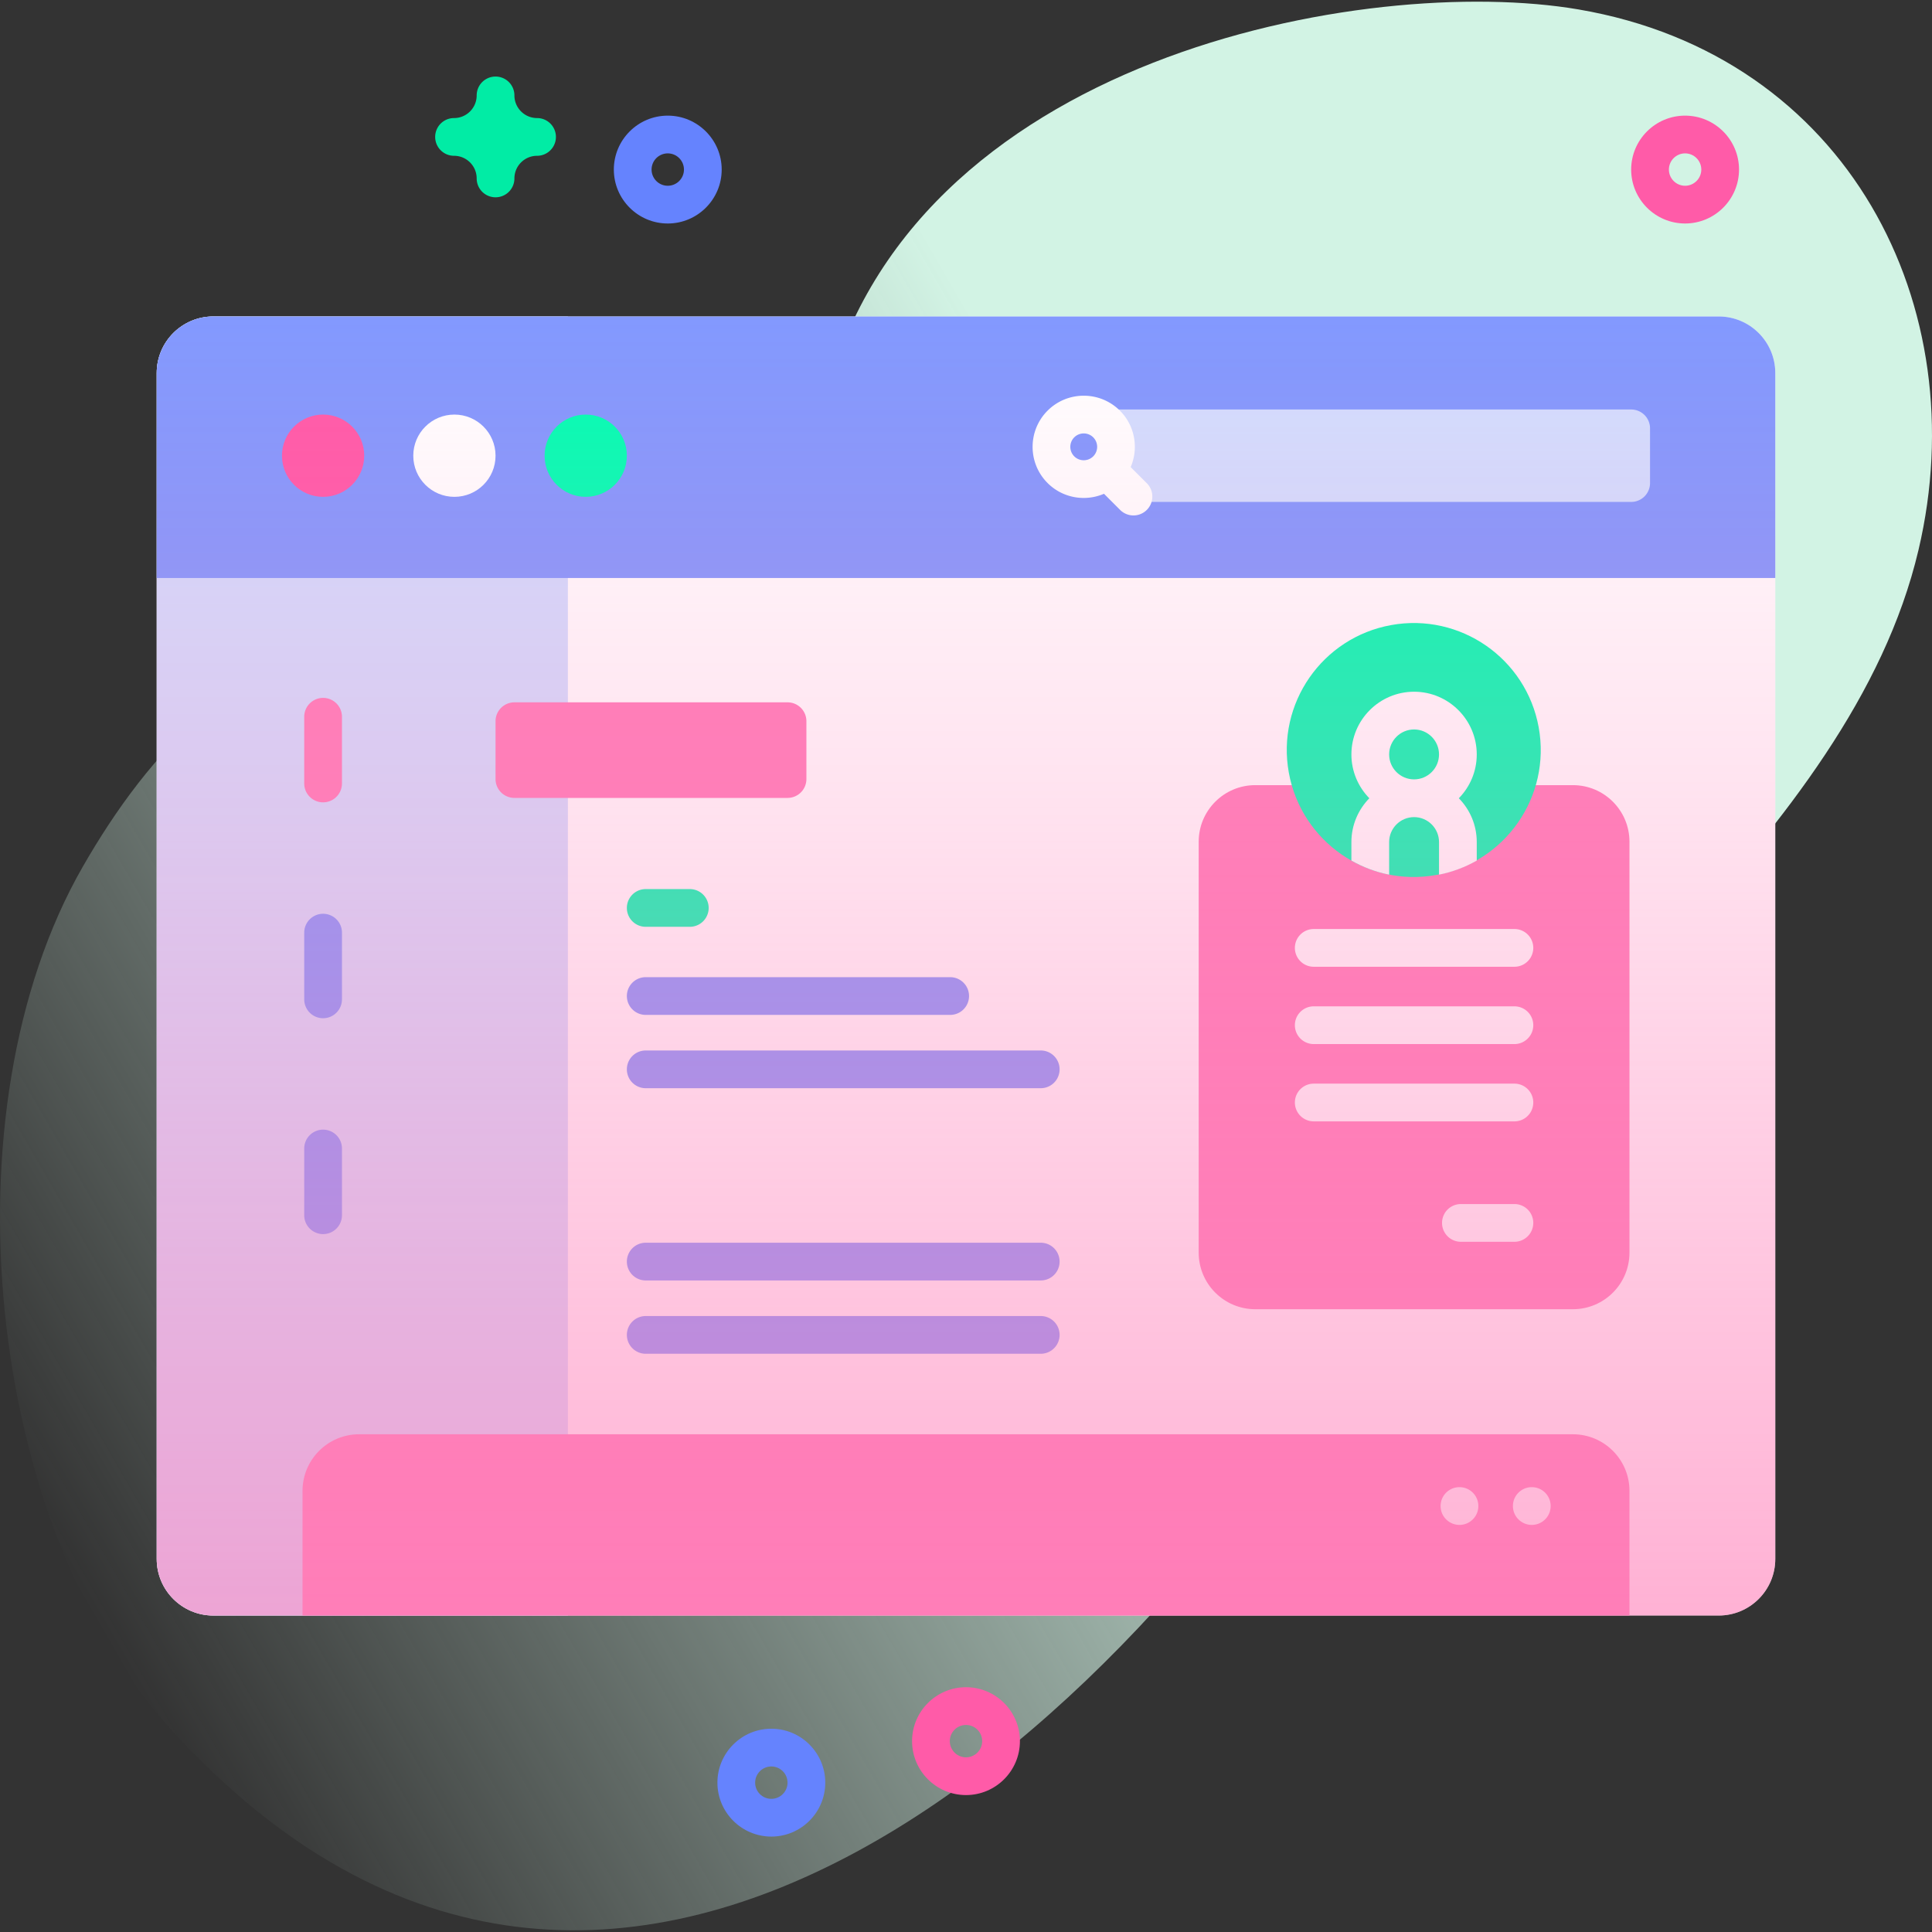 <svg height="512" width="512" xmlns="http://www.w3.org/2000/svg"><rect width="100%" height="100%" fill="#333333" stroke="none"/><linearGradient id="a" gradientUnits="userSpaceOnUse" x1="8.753" x2="524.203" y1="401.161" y2="103.566"><stop offset="0" stop-color="#dcfdee" stop-opacity="0"/><stop offset=".629" stop-color="#d2f3e4"/></linearGradient><linearGradient id="b" gradientUnits="userSpaceOnUse" x1="256" x2="256" y1="83.867" y2="428.133"><stop offset=".003" stop-color="#ff7eb8" stop-opacity="0"/><stop offset="1" stop-color="#ff7eb8" stop-opacity=".6"/></linearGradient><path d="M418.32 2.5c-55.666-9.521-178.298 12.183-200.004 105.017-14.431 61.722-14.007 112.075-50.427 113.02-21.67.562-32.97-44.31-62.889-48.001-39.047-4.817-66.145 27.695-83.057 57.138-37.205 64.772-25.571 174.918 23.354 228.632 118.488 130.086 259.197-5.952 319.358-112.309 38.584-68.213 125.637-123.351 143.767-200.248C523.599 81.373 489.919 14.746 418.32 2.5z" fill="url(#a)"/><path d="M455.47 428.133H56.53c-8.284 0-15-6.716-15-15V98.867c0-8.284 6.716-15 15-15h398.94c8.284 0 15 6.716 15 15v314.266c0 8.285-6.715 15-15 15z" fill="#fff"/><path d="M150.499 83.867H56.53c-8.284 0-15 6.716-15 15v314.267c0 8.284 6.716 15 15 15h93.969z" fill="#d2deff"/><path d="M431.827 428.133H80.173v-33.036c0-8.284 6.716-15 15-15h321.654c8.284 0 15 6.716 15 15z" fill="#ff7eb8"/><path d="M470.47 153.18V98.867c0-8.284-6.716-15-15-15H56.53c-8.284 0-15 6.716-15 15v54.313z" fill="#8399fe"/><circle cx="85.623" cy="120.768" fill="#ff5ba8" r="10.901"/><circle cx="120.424" cy="120.768" fill="#fff" r="10.901"/><circle cx="155.224" cy="120.768" fill="#02ffb3" r="10.901"/><path d="M432.277 133.015H296.119V108.52h136.158a5 5 0 015 5v14.496a4.999 4.999 0 01-5 4.999z" fill="#d2deff"/><path d="M296.789 108.831c-5.286-5.286-13.887-5.286-19.173 0s-5.286 13.887 0 19.173c4.037 4.037 10.003 4.98 14.953 2.852l4.348 4.348a5.001 5.001 0 007.071-7.071l-4.348-4.348c2.129-4.951 1.186-10.917-2.851-14.954zm-12.102 7.071c1.387-1.387 3.644-1.387 5.031 0s1.387 3.644 0 5.031-3.644 1.387-5.031 0-1.387-3.644 0-5.031z" fill="#fff"/><g><path d="M416.827 346.956h-84.162c-8.284 0-15-6.716-15-15V223.07c0-8.284 6.716-15 15-15h84.162c8.284 0 15 6.716 15 15v108.886c0 8.284-6.716 15-15 15z" fill="#ff7eb8"/><circle cx="374.746" cy="198.791" fill="#02ffb3" transform="rotate(-10.26 374.548 199.247)" r="33.651"/><path d="M362.886 211.544c-2.93 3-4.75 7.1-4.75 11.61v4.91c3.07 1.74 6.43 3.02 10 3.73v-8.64c0-3.64 2.96-6.61 6.61-6.61s6.61 2.97 6.61 6.61v8.64c3.57-.71 6.94-1.99 10-3.73v-4.91c0-4.51-1.81-8.61-4.75-11.61 2.94-3 4.75-7.1 4.75-11.61 0-9.16-7.45-16.62-16.61-16.62s-16.61 7.46-16.61 16.62c0 4.51 1.82 8.61 4.75 11.61zm5.25-11.61c0-3.65 2.96-6.62 6.61-6.62s6.61 2.97 6.61 6.62c0 3.64-2.96 6.61-6.61 6.61s-6.61-2.97-6.61-6.61z" fill="#fff"/><g fill="#fff"><path d="M401.336 246.201h-53.181a5 5 0 000 10h53.181a5 5 0 000-10zM401.336 266.689h-53.181a5 5 0 000 10h53.181a5 5 0 000-10zM401.336 287.176h-53.181a5 5 0 000 10h53.181a5 5 0 000-10zM401.336 319.086h-14.181a5 5 0 000 10h14.181a5 5 0 000-10z"/></g></g><g><path d="M90.623 207.631V189.95a5 5 0 00-10 0v17.681a5 5 0 0010 0z" fill="#ff7eb8"/></g><g><path d="M90.623 264.84v-17.68a5 5 0 00-10 0v17.681a5 5 0 0010-.001z" fill="#8399fe"/></g><g><path d="M90.623 322.05v-17.681a5 5 0 00-10 0v17.681a5 5 0 0010 0z" fill="#8399fe"/></g><path d="M208.705 211.457h-72.381a5 5 0 01-5-5v-15.332a5 5 0 015-5h72.381a5 5 0 015 5v15.332a5 5 0 01-5 5z" fill="#ff7eb8"/><g><path d="M275.806 278.387H171.125a5 5 0 000 10h104.681a5 5 0 000-10zM251.806 258.959h-80.681a5 5 0 000 10h80.681a5 5 0 000-10z" fill="#8399fe"/><path d="M182.806 235.614h-11.681a5 5 0 000 10h11.681a5 5 0 000-10z" fill="#02ffb3"/></g><g><path d="M275.806 348.762H171.125a5 5 0 000 10h104.681a5 5 0 000-10zM275.806 329.335H171.125a5 5 0 000 10h104.681a5 5 0 000-10z" fill="#8399fe"/></g><g><path d="M405.94 404.115a5.002 5.002 0 110-10.004 5.002 5.002 0 010 10.004zM386.776 404.115a5.002 5.002 0 110-10.004 5.002 5.002 0 010 10.004z" fill="#fff"/></g><path d="M204.414 486.713c-7.88 0-14.291-6.411-14.291-14.292 0-7.88 6.411-14.291 14.291-14.291s14.292 6.411 14.292 14.291c-.001 7.881-6.412 14.292-14.292 14.292zm0-18.583c-2.366 0-4.291 1.925-4.291 4.291s1.925 4.292 4.291 4.292 4.292-1.926 4.292-4.292-1.926-4.291-4.292-4.291zM176.965 59.229c-7.88 0-14.292-6.411-14.292-14.292 0-7.88 6.411-14.291 14.292-14.291 7.88 0 14.291 6.411 14.291 14.291.001 7.88-6.41 14.292-14.291 14.292zm0-18.583c-2.366 0-4.292 1.925-4.292 4.291s1.925 4.292 4.292 4.292c2.366 0 4.291-1.926 4.291-4.292s-1.924-4.291-4.291-4.291z" fill="#6583fe"/><path d="M446.569 59.229c-7.88 0-14.292-6.411-14.292-14.292 0-7.88 6.411-14.291 14.292-14.291 7.88 0 14.292 6.411 14.292 14.291-.001 7.88-6.412 14.292-14.292 14.292zm0-18.583c-2.366 0-4.292 1.925-4.292 4.291s1.925 4.292 4.292 4.292c2.366 0 4.292-1.926 4.292-4.292s-1.926-4.291-4.292-4.291zM256 475.713c-7.88 0-14.292-6.411-14.292-14.292 0-7.88 6.411-14.291 14.292-14.291 7.88 0 14.291 6.411 14.291 14.291.001 7.881-6.411 14.292-14.291 14.292zm0-18.583c-2.366 0-4.292 1.925-4.292 4.291s1.925 4.292 4.292 4.292c2.366 0 4.291-1.926 4.291-4.292s-1.925-4.291-4.291-4.291z" fill="#ff5ba8"/><path d="M131.325 52.287a5 5 0 01-5-5c0-3.309-2.691-6-6-6a5 5 0 110-10c3.309 0 6-2.691 6-6a5 5 0 1110 0c0 3.309 2.691 6 6 6a5 5 0 110 10c-3.309 0-6 2.691-6 6a5 5 0 01-5 5z" fill="#01eca5"/><path d="M455.47 428.133H56.53c-8.284 0-15-6.716-15-15V98.867c0-8.284 6.716-15 15-15h398.94c8.284 0 15 6.716 15 15v314.266c0 8.285-6.715 15-15 15z" fill="url(#b)"/></svg>